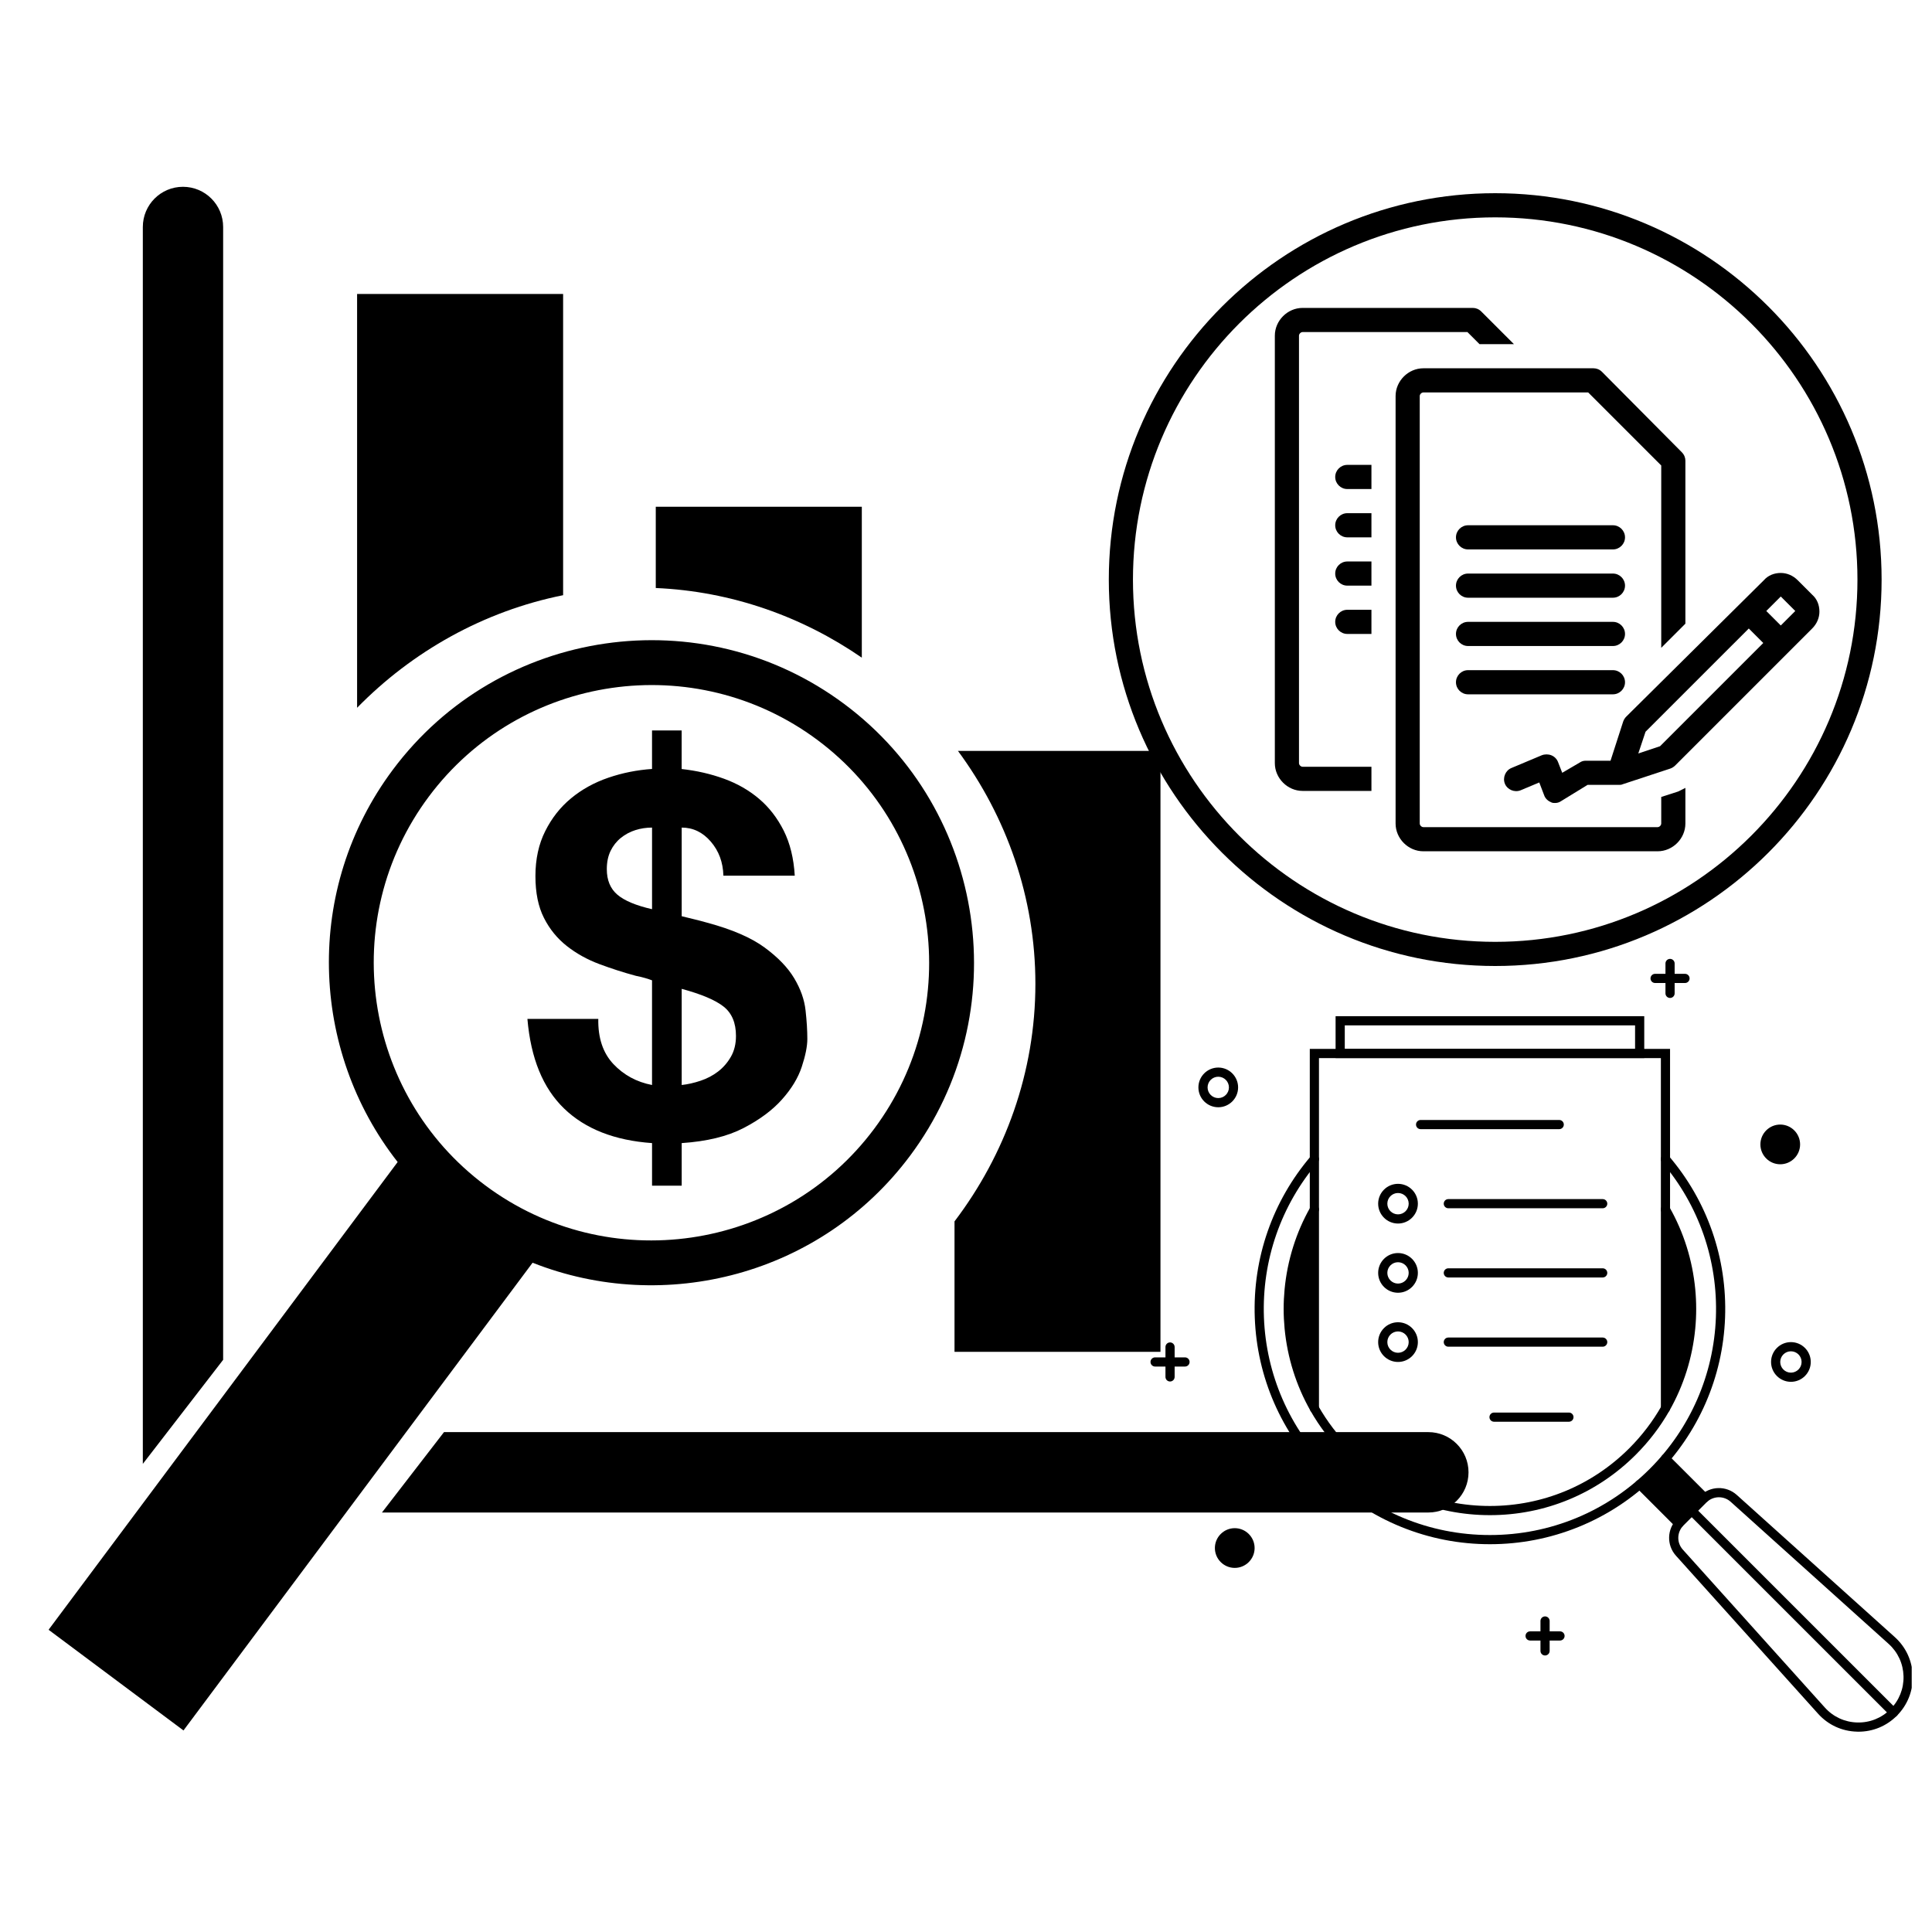 <svg xmlns="http://www.w3.org/2000/svg" xmlns:xlink="http://www.w3.org/1999/xlink" width="500" zoomAndPan="magnify" viewBox="0 0 375 375" height="500" preserveAspectRatio="xMidYMid meet" version="1.0"><defs><clipPath id="b0c15ee81c"><path d="M 27 36.117 L 44 36.117 L 44 285 L 27 285 Z M 27 36.117 " clip-rule="nonzero"/></clipPath><clipPath id="eac06b19aa"><path d="M 74 277 L 285.469 277 L 285.469 294 L 74 294 Z M 74 277 " clip-rule="nonzero"/></clipPath><clipPath id="c6eacf1b56"><path d="M 9.469 124 L 190 124 L 190 336 L 9.469 336 Z M 9.469 124 " clip-rule="nonzero"/></clipPath><clipPath id="18c4b22fcc"><path d="M 102 141.82 L 157 141.82 L 157 230.32 L 102 230.32 Z M 102 141.82 " clip-rule="nonzero"/></clipPath><clipPath id="cbdc876c5c"><path d="M 215.219 37.5 L 365.219 37.5 L 365.219 187.5 L 215.219 187.5 Z M 215.219 37.5 " clip-rule="nonzero"/></clipPath><clipPath id="be2b8b55d1"><path d="M 323.93 288.77 L 371.062 288.77 L 371.062 336.117 L 323.93 336.117 Z M 323.93 288.77 " clip-rule="nonzero"/></clipPath><clipPath id="467f6a8ffd"><path d="M 223.312 263 L 231 263 L 231 266 L 223.312 266 Z M 223.312 263 " clip-rule="nonzero"/></clipPath><clipPath id="0adf64fa0b"><path d="M 323 186.117 L 326 186.117 L 326 194 L 323 194 Z M 323 186.117 " clip-rule="nonzero"/></clipPath></defs><path fill="#000000" d="M 109.301 115.527 L 109.301 57.059 L 69.312 57.059 L 69.312 137.379 C 80.02 126.445 93.887 118.621 109.301 115.527 " fill-opacity="1" fill-rule="nonzero"/><path fill="#000000" d="M 167.277 127.656 L 167.277 98.359 L 127.285 98.359 L 127.285 114.133 C 141.992 114.766 155.734 119.688 167.277 127.656 " fill-opacity="1" fill-rule="nonzero"/><path fill="#000000" d="M 185.938 145.75 C 195.352 158.512 200.969 174.176 200.969 190.957 C 200.969 208.137 195.086 224.148 185.27 237.07 L 185.27 262.387 L 225.246 262.387 L 225.246 145.75 L 185.938 145.75 " fill-opacity="1" fill-rule="nonzero"/><g clip-path="url(#b0c15ee81c)"><path fill="#000000" d="M 43.312 263.941 L 43.312 44.059 C 43.312 39.75 39.824 36.258 35.512 36.258 C 31.207 36.258 27.723 39.75 27.723 44.059 L 27.723 284.137 L 43.312 263.941 " fill-opacity="1" fill-rule="nonzero"/></g><g clip-path="url(#eac06b19aa)"><path fill="#000000" d="M 277.238 277.973 L 86.18 277.973 L 74.137 293.578 L 277.238 293.578 C 281.547 293.578 285.039 290.086 285.039 285.777 C 285.039 281.473 281.547 277.973 277.238 277.973 " fill-opacity="1" fill-rule="nonzero"/></g><g clip-path="url(#c6eacf1b56)"><path fill="#000000" d="M 169.66 219.125 C 151.871 242.945 118.016 247.863 94.191 230.082 C 70.359 212.293 65.449 178.441 83.234 154.617 C 101.02 130.789 134.867 125.875 158.699 143.656 C 182.523 161.438 187.445 195.297 169.66 219.125 Z M 163.914 136.676 C 136.234 116.016 96.91 121.727 76.25 149.406 C 58.969 172.555 60.148 203.84 77.184 225.547 L 9.43 316.336 L 35.613 335.879 L 103.375 245.094 C 129.027 255.254 159.363 247.484 176.641 224.336 C 197.301 196.656 191.59 157.336 163.914 136.676 " fill-opacity="1" fill-rule="nonzero"/></g><g clip-path="url(#18c4b22fcc)"><path fill="#000000" d="M 119.047 206.52 C 121.062 208.656 123.562 210.02 126.559 210.598 L 126.559 190.281 C 126.227 190.156 125.793 190.008 125.238 189.844 C 124.688 189.68 124.082 189.535 123.434 189.41 C 121.027 188.762 118.652 187.996 116.312 187.121 C 113.973 186.246 111.875 185.078 110.02 183.621 C 108.164 182.16 106.684 180.348 105.586 178.176 C 104.48 176.004 103.926 173.301 103.926 170.055 C 103.926 166.75 104.562 163.832 105.832 161.312 C 107.098 158.785 108.77 156.656 110.852 154.945 C 112.93 153.223 115.336 151.895 118.066 150.957 C 120.801 150.02 123.629 149.457 126.559 149.254 L 126.559 141.781 L 132.309 141.781 L 132.309 149.266 C 135.238 149.59 137.984 150.223 140.555 151.16 C 143.125 152.098 145.387 153.395 147.336 155.051 C 149.285 156.703 150.875 158.762 152.117 161.223 C 153.352 163.688 154.066 166.605 154.262 169.973 L 140.41 169.973 C 140.344 167.379 139.531 165.176 137.969 163.359 C 136.41 161.547 134.523 160.633 132.316 160.633 L 132.316 177.836 C 133.098 178.031 133.891 178.227 134.707 178.422 C 135.523 178.617 136.383 178.844 137.293 179.102 C 142.105 180.398 145.809 182.004 148.414 183.914 C 151.012 185.824 152.93 187.82 154.164 189.895 C 155.398 191.965 156.133 194.039 156.359 196.117 C 156.59 198.191 156.703 200.035 156.703 201.652 C 156.703 203.086 156.344 204.875 155.629 207.047 C 154.914 209.223 153.629 211.34 151.773 213.414 C 149.922 215.492 147.434 217.34 144.312 218.957 C 141.191 220.578 137.191 221.547 132.316 221.875 L 132.316 230.137 L 126.562 230.137 L 126.562 221.875 C 119.281 221.359 113.59 219.121 109.496 215.168 C 105.395 211.215 103.02 205.418 102.371 197.77 L 116.129 197.77 C 116.059 201.465 117.035 204.375 119.047 206.52 Z M 123.34 161.121 C 122.301 161.445 121.359 161.953 120.516 162.625 C 119.672 163.309 119.008 164.148 118.516 165.152 C 118.027 166.16 117.781 167.34 117.781 168.699 C 117.781 170.84 118.465 172.488 119.832 173.656 C 121.195 174.82 123.441 175.762 126.562 176.473 L 126.562 160.633 C 125.453 160.633 124.379 160.793 123.34 161.121 Z M 135.973 209.773 C 137.242 209.352 138.383 208.75 139.387 207.977 C 140.391 207.203 141.223 206.238 141.871 205.105 C 142.52 203.977 142.852 202.629 142.852 201.07 C 142.852 198.543 142.051 196.648 140.461 195.387 C 138.867 194.121 136.152 192.973 132.316 191.934 L 132.316 210.598 C 133.484 210.469 134.707 210.199 135.973 209.773 Z M 135.973 209.773 " fill-opacity="1" fill-rule="nonzero"/></g><g clip-path="url(#cbdc876c5c)"><path fill="#000000" d="M 290.219 187.5 C 331.586 187.5 365.219 153.867 365.219 112.5 C 365.219 71.133 331.586 37.5 290.219 37.5 C 248.852 37.5 215.219 71.133 215.219 112.5 C 215.219 153.867 248.852 187.5 290.219 187.5 Z M 290.219 42.188 C 329.008 42.188 360.531 73.711 360.531 112.5 C 360.531 151.289 329.008 182.812 290.219 182.812 C 251.43 182.812 219.906 151.289 219.906 112.5 C 219.906 73.711 251.43 42.188 290.219 42.188 Z M 290.219 42.188 " fill-opacity="1" fill-rule="nonzero"/></g><path fill="#000000" d="M 259.164 120.703 C 259.164 121.992 260.219 123.047 261.508 123.047 L 266.195 123.047 L 266.195 118.359 L 261.508 118.359 C 260.219 118.359 259.164 119.414 259.164 120.703 Z M 259.164 120.703 " fill-opacity="1" fill-rule="nonzero"/><path fill="#000000" d="M 259.164 111.328 C 259.164 112.617 260.219 113.672 261.508 113.672 L 266.195 113.672 L 266.195 108.984 L 261.508 108.984 C 260.219 108.984 259.164 110.039 259.164 111.328 Z M 259.164 111.328 " fill-opacity="1" fill-rule="nonzero"/><path fill="#000000" d="M 259.164 101.953 C 259.164 103.242 260.219 104.297 261.508 104.297 L 266.195 104.297 L 266.195 99.609 L 261.508 99.609 C 260.219 99.609 259.164 100.664 259.164 101.953 Z M 259.164 101.953 " fill-opacity="1" fill-rule="nonzero"/><path fill="#000000" d="M 259.164 92.578 C 259.164 93.867 260.219 94.922 261.508 94.922 L 266.195 94.922 L 266.195 90.234 L 261.508 90.234 C 260.219 90.234 259.164 91.289 259.164 92.578 Z M 259.164 92.578 " fill-opacity="1" fill-rule="nonzero"/><path fill="#000000" d="M 252.836 153.516 L 266.195 153.516 L 266.195 148.828 L 252.836 148.828 C 252.484 148.828 252.133 148.477 252.133 148.125 L 252.133 65.156 C 252.133 64.805 252.484 64.453 252.836 64.453 L 284.828 64.453 L 287.172 66.797 L 293.852 66.797 L 287.523 60.469 C 287.055 60 286.469 59.766 285.883 59.766 L 252.836 59.766 C 249.906 59.766 247.445 62.227 247.445 65.156 L 247.445 148.125 C 247.445 151.055 249.906 153.516 252.836 153.516 Z M 252.836 153.516 " fill-opacity="1" fill-rule="nonzero"/><path fill="#000000" d="M 284.945 134.766 L 313.07 134.766 C 314.359 134.766 315.414 133.711 315.414 132.422 C 315.414 131.133 314.359 130.078 313.07 130.078 L 284.945 130.078 C 283.656 130.078 282.602 131.133 282.602 132.422 C 282.602 133.711 283.656 134.766 284.945 134.766 Z M 284.945 134.766 " fill-opacity="1" fill-rule="nonzero"/><path fill="#000000" d="M 284.945 125.391 L 313.07 125.391 C 314.359 125.391 315.414 124.336 315.414 123.047 C 315.414 121.758 314.359 120.703 313.07 120.703 L 284.945 120.703 C 283.656 120.703 282.602 121.758 282.602 123.047 C 282.602 124.336 283.656 125.391 284.945 125.391 Z M 284.945 125.391 " fill-opacity="1" fill-rule="nonzero"/><path fill="#000000" d="M 284.945 116.016 L 313.07 116.016 C 314.359 116.016 315.414 114.961 315.414 113.672 C 315.414 112.383 314.359 111.328 313.07 111.328 L 284.945 111.328 C 283.656 111.328 282.602 112.383 282.602 113.672 C 282.602 114.961 283.656 116.016 284.945 116.016 Z M 284.945 116.016 " fill-opacity="1" fill-rule="nonzero"/><path fill="#000000" d="M 284.945 106.641 L 313.07 106.641 C 314.359 106.641 315.414 105.586 315.414 104.297 C 315.414 103.008 314.359 101.953 313.07 101.953 L 284.945 101.953 C 283.656 101.953 282.602 103.008 282.602 104.297 C 282.602 105.586 283.656 106.641 284.945 106.641 Z M 284.945 106.641 " fill-opacity="1" fill-rule="nonzero"/><path fill="#000000" d="M 270.883 76.875 L 270.883 159.844 C 270.883 162.773 273.344 165.234 276.273 165.234 L 321.742 165.234 C 324.672 165.234 327.133 162.773 327.133 159.844 L 327.133 152.93 C 326.664 153.164 326.195 153.398 325.727 153.633 L 322.445 154.688 L 322.445 159.844 C 322.445 160.195 322.094 160.547 321.742 160.547 L 276.273 160.547 C 275.922 160.547 275.57 160.195 275.57 159.844 L 275.57 76.875 C 275.57 76.523 275.922 76.172 276.273 76.172 L 308.266 76.172 L 322.445 90.352 L 322.445 125.742 L 327.133 121.055 L 327.133 89.414 C 327.133 88.828 326.898 88.242 326.43 87.773 L 310.961 72.188 C 310.492 71.719 309.906 71.484 309.32 71.484 L 276.273 71.484 C 273.344 71.484 270.883 73.945 270.883 76.875 Z M 270.883 76.875 " fill-opacity="1" fill-rule="nonzero"/><path fill="#000000" d="M 315.062 140.039 L 312.602 147.656 L 307.797 147.656 C 307.328 147.656 306.977 147.773 306.625 148.008 L 303.227 150 L 302.406 147.891 C 302.172 147.305 301.703 146.836 301.117 146.602 C 300.531 146.367 299.828 146.367 299.242 146.602 L 293.383 149.062 C 292.211 149.531 291.625 150.938 292.094 152.109 C 292.562 153.281 293.969 153.867 295.141 153.398 L 298.773 151.875 L 299.711 154.336 C 299.945 155.039 300.531 155.508 301.117 155.742 C 301.352 155.859 301.586 155.859 301.82 155.859 C 302.289 155.859 302.641 155.742 302.992 155.508 L 308.148 152.344 L 313.656 152.344 C 313.773 152.344 313.891 152.344 313.891 152.344 C 314.008 152.344 314.125 152.344 314.242 152.344 C 314.477 152.344 314.711 152.344 314.945 152.227 L 324.203 149.18 C 324.555 149.062 324.906 148.828 325.141 148.594 L 351.742 121.992 C 352.68 121.055 353.148 119.883 353.148 118.711 C 353.148 117.422 352.68 116.25 351.742 115.43 L 348.93 112.617 C 347.992 111.68 346.82 111.211 345.648 111.211 C 344.359 111.211 343.188 111.68 342.367 112.617 L 315.648 139.102 C 315.414 139.336 315.18 139.688 315.062 140.039 Z M 345.648 115.781 L 348.461 118.594 L 345.648 121.406 L 342.836 118.594 Z M 319.398 142.031 L 339.438 121.992 L 342.25 124.805 L 322.211 144.844 L 317.992 146.25 Z M 319.398 142.031 " fill-opacity="1" fill-rule="nonzero"/><path fill="#000000" d="M 289.191 299.73 C 283.262 299.73 277.477 298.605 272.004 296.387 C 266.34 294.086 261.254 290.711 256.895 286.352 C 248.715 278.168 243.973 267.301 243.551 255.742 C 243.125 244.25 246.996 233.121 254.441 224.41 C 254.762 224.035 255.324 223.992 255.699 224.312 C 256.074 224.629 256.117 225.191 255.797 225.566 C 248.641 233.938 244.922 244.633 245.328 255.68 C 245.738 266.785 250.293 277.23 258.156 285.094 C 266.445 293.383 277.469 297.949 289.191 297.949 C 300.918 297.949 311.941 293.383 320.23 285.094 C 328.094 277.23 332.648 266.785 333.055 255.68 C 333.461 244.633 329.742 233.938 322.59 225.566 C 322.27 225.191 322.312 224.629 322.688 224.312 C 323.059 223.992 323.621 224.035 323.941 224.41 C 331.391 233.121 335.258 244.25 334.836 255.742 C 334.41 267.301 329.672 278.168 321.492 286.352 C 317.129 290.711 312.047 294.086 306.379 296.387 C 300.906 298.605 295.125 299.73 289.191 299.73 " fill-opacity="1" fill-rule="nonzero"/><path fill="#000000" d="M 329.23 254.055 C 329.23 255.336 329.168 256.613 329.047 257.879 C 328.512 263.488 326.809 268.93 324.039 273.801 C 322.27 276.914 320.07 279.797 317.5 282.363 C 309.941 289.926 299.887 294.09 289.191 294.09 C 278.5 294.09 268.445 289.926 260.883 282.363 C 258.316 279.797 256.117 276.914 254.348 273.801 C 251.578 268.93 249.875 263.488 249.34 257.879 C 249.219 256.613 249.156 255.336 249.156 254.055 C 249.156 252.773 249.219 251.5 249.34 250.23 C 249.875 244.617 251.578 239.176 254.348 234.309 C 254.59 233.883 255.133 233.73 255.562 233.973 C 255.988 234.219 256.137 234.762 255.895 235.191 C 252.652 240.891 250.941 247.414 250.941 254.055 C 250.941 260.695 252.652 267.219 255.895 272.918 C 257.586 275.895 259.688 278.648 262.145 281.105 C 269.367 288.328 278.977 292.309 289.191 292.309 C 299.41 292.309 309.016 288.328 316.242 281.105 C 318.695 278.648 320.797 275.895 322.492 272.918 C 325.734 267.219 327.445 260.695 327.445 254.055 C 327.445 247.414 325.734 240.891 322.492 235.191 C 322.246 234.762 322.398 234.219 322.824 233.973 C 323.254 233.73 323.797 233.883 324.039 234.309 C 326.809 239.176 328.512 244.617 329.047 250.23 C 329.168 251.5 329.23 252.773 329.23 254.055 " fill-opacity="1" fill-rule="nonzero"/><path fill="#000000" d="M 325.859 296.617 C 325.629 296.617 325.402 296.531 325.227 296.355 L 317.629 288.758 C 317.281 288.41 317.281 287.844 317.629 287.496 C 317.977 287.148 318.539 287.148 318.887 287.496 L 326.488 295.098 C 326.836 295.445 326.836 296.008 326.488 296.355 C 326.312 296.531 326.086 296.617 325.859 296.617 " fill-opacity="1" fill-rule="nonzero"/><path fill="#000000" d="M 330.867 291.609 C 330.637 291.609 330.41 291.523 330.234 291.352 L 322.637 283.75 C 322.289 283.402 322.289 282.84 322.637 282.488 C 322.984 282.145 323.547 282.145 323.895 282.492 L 331.496 290.09 C 331.844 290.438 331.844 291.004 331.496 291.352 C 331.32 291.523 331.094 291.609 330.867 291.609 " fill-opacity="1" fill-rule="nonzero"/><g clip-path="url(#be2b8b55d1)"><path fill="#000000" d="M 333.637 290.617 C 332.766 290.617 331.895 290.953 331.23 291.613 L 326.754 296.094 C 325.473 297.375 325.418 299.43 326.629 300.773 L 354.207 331.438 C 355.832 333.242 358.059 334.27 360.488 334.332 C 362.91 334.398 365.195 333.488 366.91 331.773 C 368.625 330.059 369.535 327.773 369.473 325.348 C 369.406 322.922 368.379 320.691 366.574 319.07 L 335.914 291.488 C 335.266 290.906 334.449 290.617 333.637 290.617 Z M 360.727 336.121 C 360.633 336.121 360.535 336.117 360.438 336.113 C 357.52 336.039 354.836 334.801 352.883 332.629 L 325.305 301.965 C 323.461 299.918 323.543 296.785 325.492 294.832 L 329.973 290.355 C 331.922 288.406 335.055 288.32 337.105 290.164 L 367.766 317.746 C 369.938 319.699 371.176 322.383 371.254 325.301 C 371.332 328.223 370.234 330.965 368.172 333.031 C 366.172 335.031 363.539 336.121 360.727 336.121 " fill-opacity="1" fill-rule="nonzero"/></g><path fill="#000000" d="M 367.539 333.293 C 367.312 333.293 367.086 333.207 366.91 333.031 L 327.73 293.855 C 327.383 293.504 327.383 292.941 327.73 292.594 C 328.078 292.246 328.645 292.246 328.992 292.594 L 368.172 331.773 C 368.52 332.121 368.52 332.684 368.172 333.031 C 367.996 333.207 367.77 333.293 367.539 333.293 " fill-opacity="1" fill-rule="nonzero"/><path fill="#000000" d="M 323.266 274.25 C 322.773 274.25 322.375 273.852 322.375 273.359 L 322.375 205.375 L 256.012 205.375 L 256.012 273.359 C 256.012 273.852 255.613 274.25 255.121 274.25 C 254.629 274.25 254.23 273.852 254.23 273.359 L 254.23 203.594 L 324.156 203.594 L 324.156 273.359 C 324.156 273.852 323.758 274.25 323.266 274.25 " fill-opacity="1" fill-rule="nonzero"/><path fill="#000000" d="M 261.02 203.594 L 317.367 203.594 L 317.367 199.023 L 261.02 199.023 Z M 319.148 205.375 L 259.238 205.375 L 259.238 197.242 L 319.148 197.242 L 319.148 205.375 " fill-opacity="1" fill-rule="nonzero"/><path fill="#000000" d="M 302.645 219.168 L 275.738 219.168 C 275.246 219.168 274.848 218.77 274.848 218.277 C 274.848 217.785 275.246 217.387 275.738 217.387 L 302.645 217.387 C 303.137 217.387 303.535 217.785 303.535 218.277 C 303.535 218.77 303.137 219.168 302.645 219.168 " fill-opacity="1" fill-rule="nonzero"/><path fill="#000000" d="M 304.527 275.957 L 289.992 275.957 C 289.5 275.957 289.102 275.559 289.102 275.066 C 289.102 274.574 289.5 274.176 289.992 274.176 L 304.527 274.176 C 305.02 274.176 305.418 274.574 305.418 275.066 C 305.418 275.559 305.02 275.957 304.527 275.957 " fill-opacity="1" fill-rule="nonzero"/><path fill="#000000" d="M 271.352 231.562 C 270.211 231.562 269.281 232.492 269.281 233.633 C 269.281 234.777 270.211 235.707 271.352 235.707 C 272.496 235.707 273.426 234.777 273.426 233.633 C 273.426 232.492 272.496 231.562 271.352 231.562 Z M 271.352 237.488 C 269.227 237.488 267.5 235.758 267.5 233.633 C 267.5 231.508 269.227 229.781 271.352 229.781 C 273.477 229.781 275.207 231.508 275.207 233.633 C 275.207 235.758 273.477 237.488 271.352 237.488 " fill-opacity="1" fill-rule="nonzero"/><path fill="#000000" d="M 311.078 234.523 L 281.121 234.523 C 280.629 234.523 280.23 234.125 280.23 233.633 C 280.23 233.141 280.629 232.742 281.121 232.742 L 311.078 232.742 C 311.57 232.742 311.973 233.141 311.973 233.633 C 311.973 234.125 311.57 234.523 311.078 234.523 " fill-opacity="1" fill-rule="nonzero"/><path fill="#000000" d="M 271.352 249.141 C 270.211 249.141 269.281 248.211 269.281 247.066 C 269.281 245.926 270.211 244.996 271.352 244.996 C 272.496 244.996 273.426 245.926 273.426 247.066 C 273.426 248.211 272.496 249.141 271.352 249.141 Z M 271.352 243.215 C 269.227 243.215 267.5 244.941 267.5 247.066 C 267.5 249.191 269.227 250.922 271.352 250.922 C 273.477 250.922 275.207 249.191 275.207 247.066 C 275.207 244.941 273.477 243.215 271.352 243.215 " fill-opacity="1" fill-rule="nonzero"/><path fill="#000000" d="M 311.078 247.957 L 281.121 247.957 C 280.629 247.957 280.23 247.559 280.23 247.07 C 280.23 246.578 280.629 246.176 281.121 246.176 L 311.078 246.176 C 311.57 246.176 311.973 246.578 311.973 247.07 C 311.973 247.559 311.57 247.957 311.078 247.957 " fill-opacity="1" fill-rule="nonzero"/><path fill="#000000" d="M 271.352 258.43 C 270.211 258.43 269.281 259.359 269.281 260.504 C 269.281 261.645 270.211 262.574 271.352 262.574 C 272.496 262.574 273.426 261.645 273.426 260.504 C 273.426 259.359 272.496 258.43 271.352 258.43 Z M 271.352 264.355 C 269.227 264.355 267.5 262.629 267.5 260.504 C 267.5 258.379 269.227 256.648 271.352 256.648 C 273.477 256.648 275.207 258.379 275.207 260.504 C 275.207 262.629 273.477 264.355 271.352 264.355 " fill-opacity="1" fill-rule="nonzero"/><path fill="#000000" d="M 311.078 261.395 L 281.121 261.395 C 280.629 261.395 280.23 260.996 280.23 260.504 C 280.23 260.012 280.629 259.613 281.121 259.613 L 311.078 259.613 C 311.57 259.613 311.973 260.012 311.973 260.504 C 311.973 260.996 311.57 261.395 311.078 261.395 " fill-opacity="1" fill-rule="nonzero"/><path fill="#000000" d="M 255.562 233.973 L 253.34 238.84 C 252.43 240.84 251.75 242.941 251.32 245.094 L 250.957 246.914 C 250.531 249.043 250.316 251.207 250.316 253.379 L 250.316 255.16 C 250.316 257.871 250.664 260.566 251.352 263.188 L 251.719 264.594 C 252.527 267.672 253.715 270.641 255.25 273.43 L 255.273 273.469 L 255.562 233.973 " fill-opacity="1" fill-rule="nonzero"/><path fill="#000000" d="M 323.133 233.973 L 325.352 238.84 C 326.266 240.84 326.945 242.941 327.375 245.094 L 327.738 246.914 C 328.164 249.043 328.379 251.207 328.379 253.379 L 328.379 255.16 C 328.379 257.871 328.031 260.566 327.344 263.188 L 326.973 264.594 C 326.164 267.672 324.98 270.641 323.441 273.43 L 323.422 273.469 L 323.133 233.973 " fill-opacity="1" fill-rule="nonzero"/><path fill="#000000" d="M 318.105 288.105 L 323.133 283.027 L 330.992 290.836 L 325.758 295.867 L 318.105 288.105 " fill-opacity="1" fill-rule="nonzero"/><g clip-path="url(#467f6a8ffd)"><path fill="#000000" d="M 230.008 265.246 L 224.203 265.246 C 223.711 265.246 223.312 264.848 223.312 264.355 C 223.312 263.863 223.711 263.465 224.203 263.465 L 230.008 263.465 C 230.5 263.465 230.898 263.863 230.898 264.355 C 230.898 264.848 230.5 265.246 230.008 265.246 " fill-opacity="1" fill-rule="nonzero"/></g><path fill="#000000" d="M 226.215 267.258 L 226.215 261.457 C 226.215 260.965 226.613 260.562 227.105 260.562 C 227.598 260.562 227.996 260.965 227.996 261.457 L 227.996 267.258 C 227.996 267.75 227.598 268.148 227.105 268.148 C 226.613 268.148 226.215 267.75 226.215 267.258 " fill-opacity="1" fill-rule="nonzero"/><path fill="#000000" d="M 302.797 318.426 L 296.992 318.426 C 296.5 318.426 296.102 318.027 296.102 317.535 C 296.102 317.043 296.5 316.645 296.992 316.645 L 302.797 316.645 C 303.289 316.645 303.688 317.043 303.688 317.535 C 303.688 318.027 303.289 318.426 302.797 318.426 " fill-opacity="1" fill-rule="nonzero"/><path fill="#000000" d="M 299.004 320.438 L 299.004 314.633 C 299.004 314.141 299.402 313.742 299.895 313.742 C 300.387 313.742 300.785 314.141 300.785 314.633 L 300.785 320.438 C 300.785 320.93 300.387 321.328 299.895 321.328 C 299.402 321.328 299.004 320.93 299.004 320.438 " fill-opacity="1" fill-rule="nonzero"/><path fill="#000000" d="M 327.059 190.801 L 321.254 190.801 C 320.762 190.801 320.363 190.402 320.363 189.91 C 320.363 189.418 320.762 189.02 321.254 189.02 L 327.059 189.02 C 327.551 189.02 327.949 189.418 327.949 189.91 C 327.949 190.402 327.551 190.801 327.059 190.801 " fill-opacity="1" fill-rule="nonzero"/><g clip-path="url(#0adf64fa0b)"><path fill="#000000" d="M 323.266 192.812 L 323.266 187.008 C 323.266 186.516 323.664 186.117 324.156 186.117 C 324.648 186.117 325.047 186.516 325.047 187.008 L 325.047 192.812 C 325.047 193.305 324.648 193.703 324.156 193.703 C 323.664 193.703 323.266 193.305 323.266 192.812 " fill-opacity="1" fill-rule="nonzero"/></g><path fill="#000000" d="M 236.465 208.992 C 235.32 208.992 234.391 209.922 234.391 211.066 C 234.391 212.207 235.32 213.137 236.465 213.137 C 237.605 213.137 238.535 212.207 238.535 211.066 C 238.535 209.922 237.605 208.992 236.465 208.992 Z M 236.465 214.918 C 234.336 214.918 232.609 213.191 232.609 211.066 C 232.609 208.941 234.336 207.211 236.465 207.211 C 238.586 207.211 240.316 208.941 240.316 211.066 C 240.316 213.191 238.586 214.918 236.465 214.918 " fill-opacity="1" fill-rule="nonzero"/><path fill="#000000" d="M 347.617 262.285 C 346.473 262.285 345.543 263.215 345.543 264.355 C 345.543 265.5 346.473 266.43 347.617 266.43 C 348.758 266.43 349.688 265.5 349.688 264.355 C 349.688 263.215 348.758 262.285 347.617 262.285 Z M 347.617 268.211 C 345.492 268.211 343.762 266.48 343.762 264.355 C 343.762 262.23 345.492 260.504 347.617 260.504 C 349.742 260.504 351.469 262.23 351.469 264.355 C 351.469 266.48 349.742 268.211 347.617 268.211 " fill-opacity="1" fill-rule="nonzero"/><path fill="#000000" d="M 349.398 222.133 C 349.398 224.258 347.668 225.984 345.543 225.984 C 343.418 225.984 341.691 224.258 341.691 222.133 C 341.691 220.008 343.418 218.277 345.543 218.277 C 347.668 218.277 349.398 220.008 349.398 222.133 " fill-opacity="1" fill-rule="nonzero"/><path fill="#000000" d="M 243.52 300.473 C 243.52 302.598 241.789 304.328 239.664 304.328 C 237.539 304.328 235.809 302.598 235.809 300.473 C 235.809 298.348 237.539 296.617 239.664 296.617 C 241.789 296.617 243.52 298.348 243.52 300.473 " fill-opacity="1" fill-rule="nonzero"/></svg>